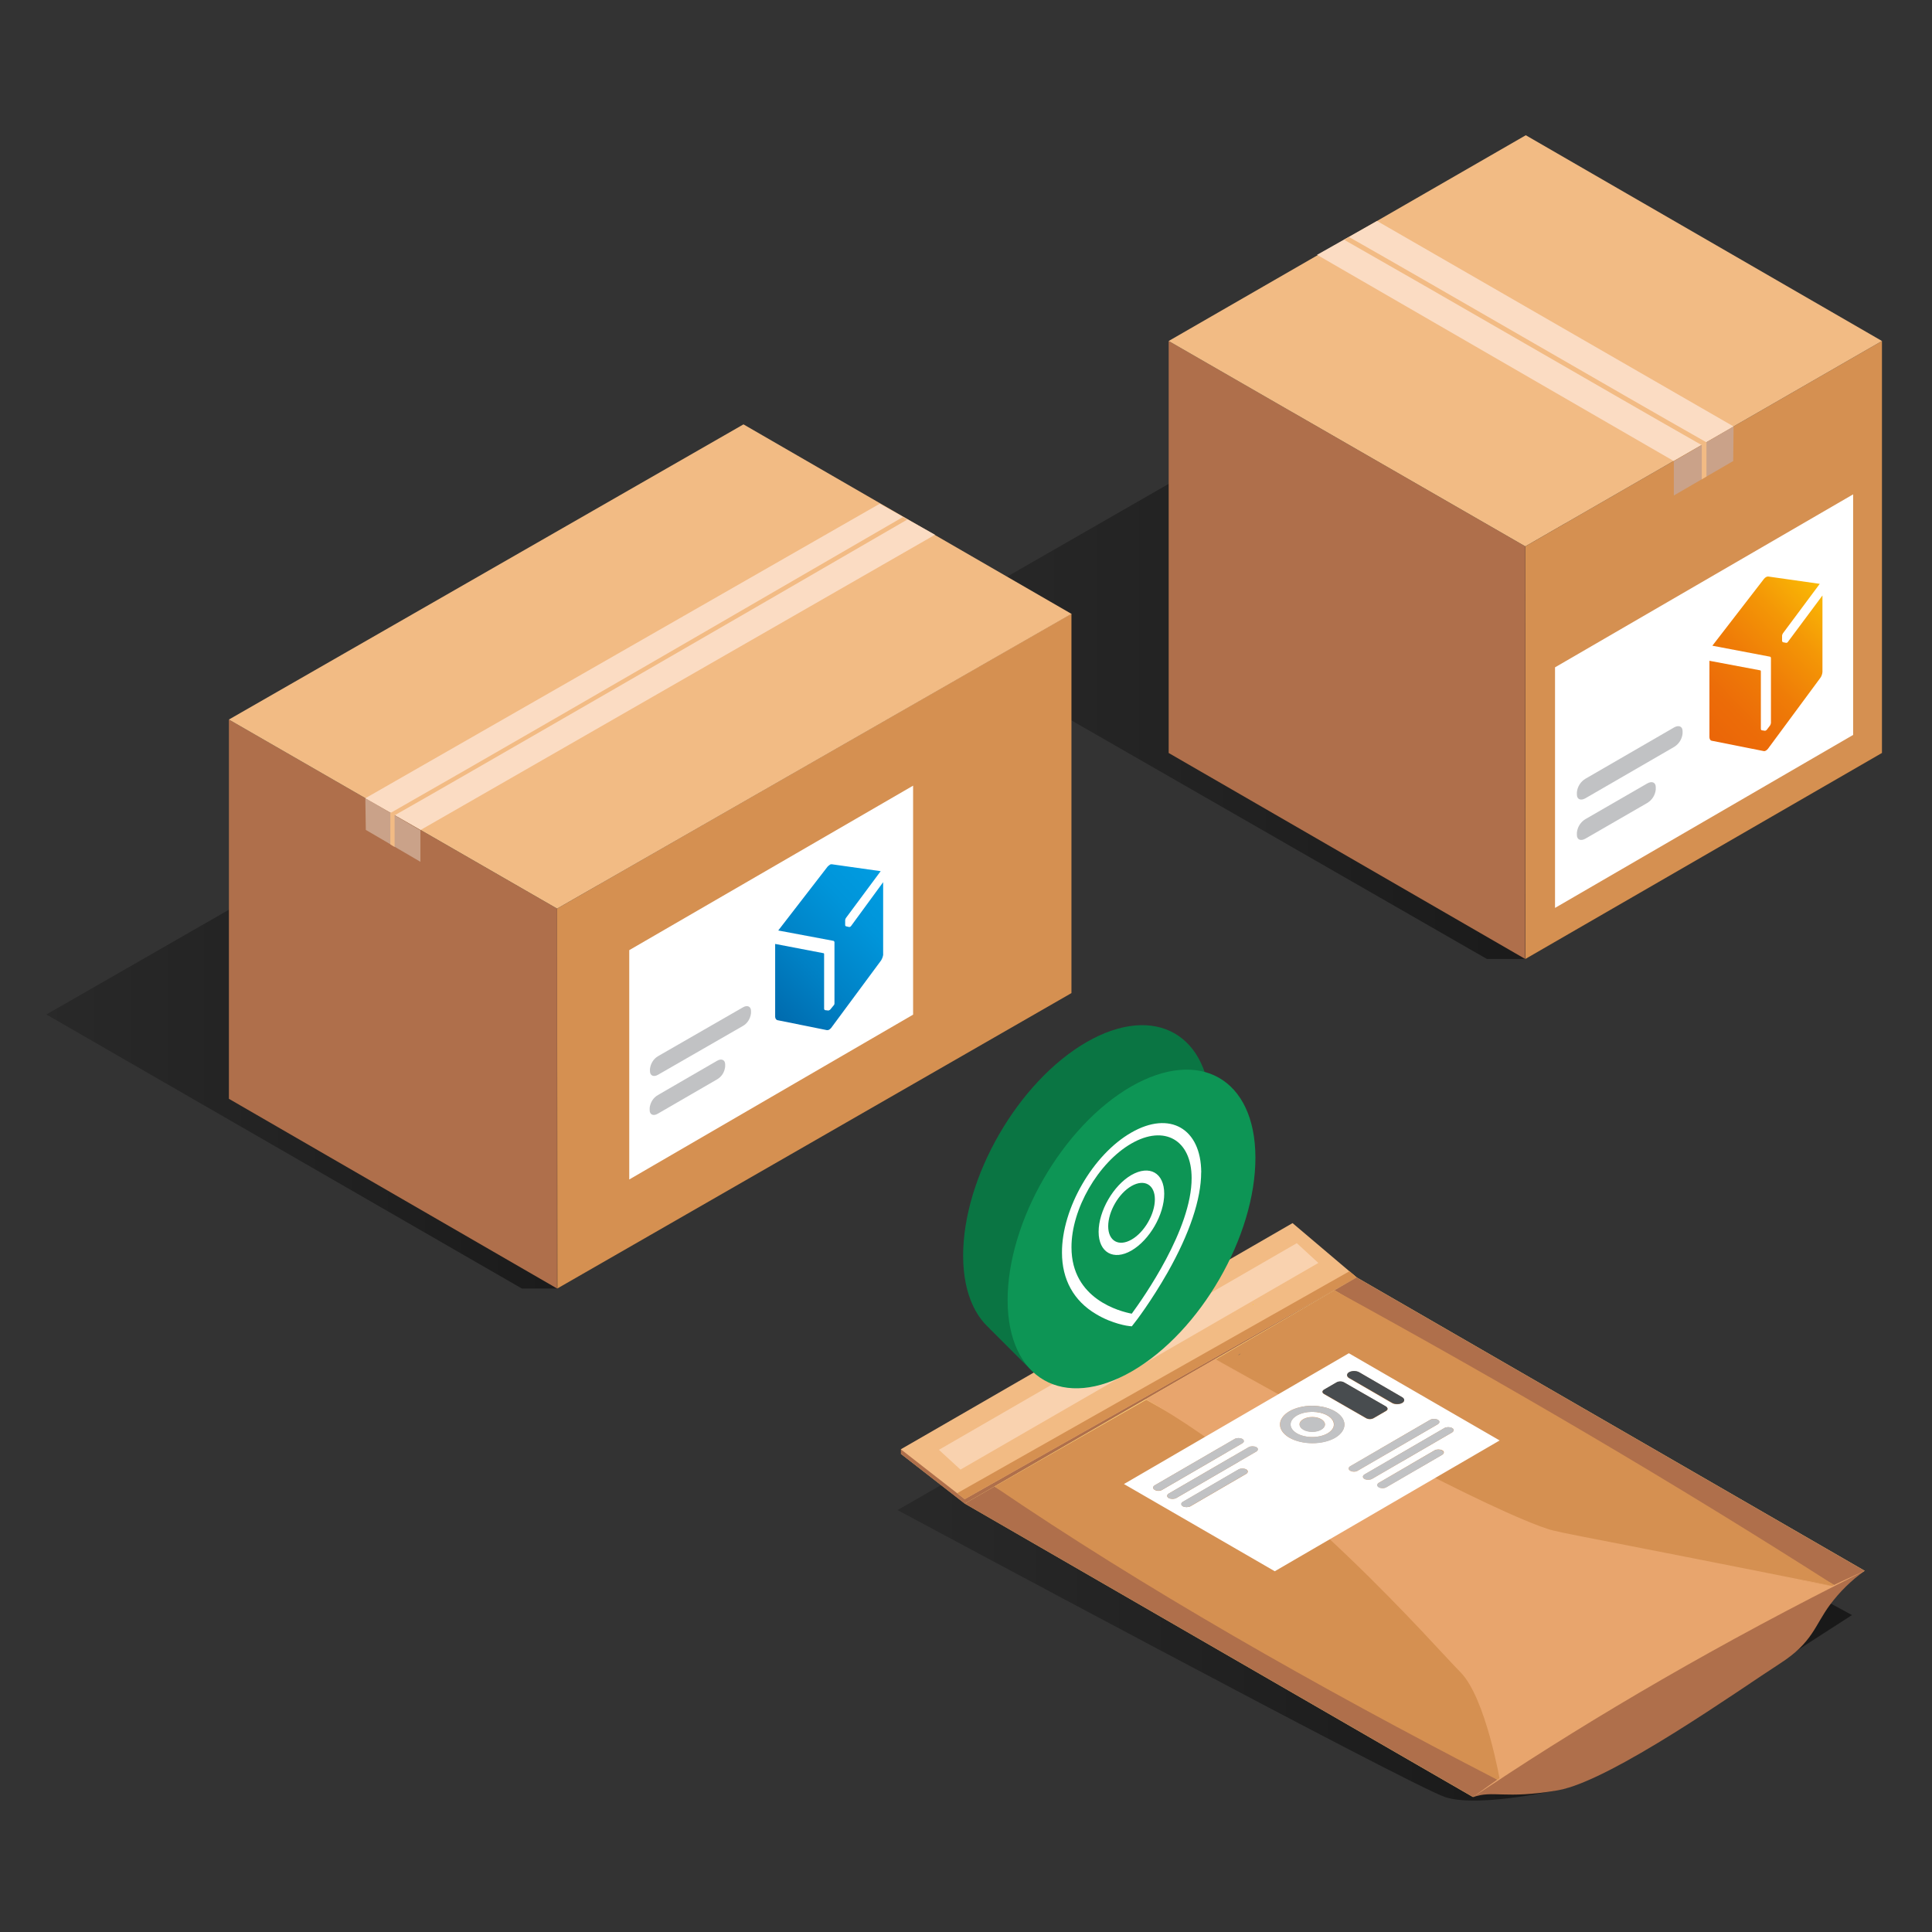 <svg width="500" height="500" viewBox="0 0 500 500" fill="none" xmlns="http://www.w3.org/2000/svg">
<rect x="0" y="0" width="500" height="500" fill="#333333" stroke="none"/>
<path d="M394.721 248.178H384.801L236.561 163.057L352.151 96.688L487.031 194.868L394.711 248.178H394.721Z" fill="url(#paint0_linear_13459_2044)"/>
<path d="M487.05 88.25L394.75 141.4L394.77 248.18L487.05 194.87V88.25Z" fill="#D59051"/>
<path d="M302.451 88.25L394.751 141.4L394.721 248.18L329.921 210.74L302.451 194.87V88.25Z" fill="#AF6F4B"/>
<path d="M487.051 88.25L394.871 35L302.451 88.25L394.751 141.4L487.051 88.25Z" fill="#F2BB84"/>
<path d="M479.589 190.198L402.439 234.967V172.708L479.589 127.938V190.198Z" fill="white"/>
<path d="M462.74 166.099C462.69 166.179 462.62 166.249 462.53 166.299C462.45 166.349 462.35 166.369 462.25 166.369L461.45 166.209C461.45 166.209 461.38 166.179 461.35 166.159C461.32 166.139 461.3 166.109 461.28 166.069C461.23 165.979 461.2 165.889 461.2 165.789V164.589C461.2 164.339 461.29 164.099 461.43 163.889L470.95 151.099L457.59 149.199C457.4 149.199 457.21 149.249 457.05 149.349C456.84 149.469 456.66 149.629 456.51 149.819L443.16 167.109L458.08 169.949C458.22 169.949 458.32 170.149 458.32 170.359V187.079C458.3 187.329 458.22 187.569 458.07 187.779L457.27 188.829C457.2 188.919 457.12 188.989 457.02 189.039C456.94 189.089 456.85 189.119 456.76 189.119L455.96 188.999C455.82 188.999 455.71 188.799 455.71 188.599V173.699C455.71 173.599 455.64 173.499 455.58 173.489L442.4 171.009V190.779C442.4 191.229 442.63 191.629 442.92 191.689L456.5 194.389C456.69 194.409 456.87 194.359 457.02 194.249C457.23 194.129 457.41 193.969 457.55 193.779L471.12 175.409C471.43 174.959 471.61 174.439 471.65 173.889V154.109L462.71 166.119L462.74 166.099Z" fill="url(#paint1_linear_13459_2044)"/>
<path d="M433.24 193.318L410.31 206.588C409.09 207.288 408.1 206.868 408.1 205.648V205.018C408.17 204.308 408.41 203.618 408.79 203.018C409.17 202.408 409.7 201.908 410.31 201.538L433.24 188.268C434.46 187.568 435.45 187.988 435.45 189.208V189.838C435.38 190.548 435.14 191.238 434.76 191.838C434.38 192.438 433.86 192.948 433.24 193.318Z" fill="#C1C2C4"/>
<path d="M426.3 207.81L410.31 217.04C409.09 217.74 408.1 217.32 408.1 216.1V215.47C408.17 214.76 408.41 214.07 408.79 213.47C409.17 212.87 409.69 212.36 410.31 211.99L426.3 202.76C427.52 202.06 428.51 202.48 428.51 203.7V204.33C428.44 205.04 428.2 205.73 427.82 206.33C427.44 206.93 426.92 207.44 426.3 207.81Z" fill="#C1C2C4"/>
<path d="M448.65 110.368L356.37 57.188L340.85 65.948L433.13 119.298L448.65 110.358V110.368Z" fill="#FBDCC3"/>
<path d="M433.18 128.237L448.55 119.317L448.65 110.367L433.19 119.397V128.247L433.18 128.237Z" fill="#CAA289"/>
<path d="M441.63 123.33L440.42 124.05V115.2C429.38 108.93 411.66 98.71 394.52 88.83C377.22 78.85 358.84 68.28 347.83 62.03L349.09 61.32C360.12 67.57 377.81 77.79 395.11 87.76C412.41 97.74 430.3 108.06 441.32 114.3L441.63 114.48V123.33Z" fill="#F2BB84"/>
<path d="M144.18 333.467H135.05L12 262.547L118.47 201.457L229.18 284.357L144.18 333.457V333.467Z" fill="url(#paint2_linear_13459_2044)"/>
<path d="M277.29 158.811L144.18 235.141L144.24 333.461L277.29 257.011V158.801V158.811Z" fill="#D59051"/>
<path d="M59.24 186.219L144.18 235.149V333.469L84.49 298.969L59.24 284.369V186.219Z" fill="#AF6F4B"/>
<path d="M277.29 158.868L192.41 109.828L59.24 186.218L144.18 235.148L277.29 158.878V158.868Z" fill="#F2BB84"/>
<path d="M108.811 223.038L94.671 214.778L94.551 206.578L108.801 214.898V223.038H108.811Z" fill="#CAA289"/>
<path d="M94.561 206.577L227.671 130.367L241.981 138.397L108.871 214.787L94.561 206.587V206.577Z" fill="#FBDCC3"/>
<path d="M101.01 218.509L102.12 219.209V211.009C112.3 205.249 128.59 195.829 144.36 186.749C160.3 177.559 177.23 167.839 234.83 134.449L233.67 133.809C176.07 167.199 159.78 176.629 143.84 185.819C127.9 195.009 111.43 204.499 101.31 210.249L101.02 210.369V218.509H101.01Z" fill="#F2BB84"/>
<path d="M236.31 262.588L162.85 305.248V245.898L236.31 203.328V262.588Z" fill="white"/>
<path d="M220.249 239.648C220.159 239.828 219.889 239.918 219.799 239.918L218.999 239.738C218.909 239.738 218.909 239.648 218.819 239.648C218.729 239.558 218.729 239.468 218.729 239.378V238.218C218.729 237.948 218.819 237.768 218.909 237.598L227.919 225.458L215.249 223.668C215.069 223.668 214.889 223.668 214.709 223.848C214.529 223.938 214.349 224.118 214.169 224.298L201.409 240.808L215.689 243.488C215.779 243.488 215.959 243.668 215.959 243.848V259.648C215.959 259.918 215.869 260.098 215.689 260.268L214.889 261.248C214.799 261.338 214.709 261.428 214.619 261.428C214.529 261.518 214.439 261.518 214.349 261.518L213.549 261.428C213.459 261.428 213.279 261.248 213.279 261.068V246.878C213.279 246.788 213.189 246.698 213.189 246.698L200.609 244.288V263.118C200.609 263.568 200.879 263.918 201.149 264.008L213.999 266.598C214.179 266.598 214.359 266.598 214.539 266.508C214.719 266.418 214.899 266.238 215.079 266.058L228.019 248.568C228.289 248.118 228.469 247.678 228.559 247.138V228.308L220.259 239.648H220.249Z" fill="url(#paint3_linear_13459_2044)"/>
<path d="M192.221 265.539L170.351 278.119C169.191 278.829 168.211 278.389 168.211 277.229V276.609C168.391 275.269 169.101 274.019 170.351 273.309L192.221 260.729C193.381 260.019 194.361 260.459 194.361 261.619V262.239C194.181 263.669 193.381 264.919 192.221 265.539Z" fill="#C1C2C4"/>
<path d="M185.531 279.368L170.271 288.207C169.111 288.917 168.131 288.478 168.131 287.318V286.698C168.311 285.358 169.021 284.108 170.271 283.398L185.531 274.557C186.691 273.847 187.671 274.288 187.671 275.448V276.068C187.491 277.498 186.781 278.658 185.531 279.368Z" fill="#C1C2C4"/>
<path d="M479.291 417.977L328.071 335.777L232.281 390.807C232.281 390.807 364.851 462.017 373.951 465.067C383.051 468.117 405.841 462.647 405.841 462.647L419.141 456.717L479.301 417.977H479.291Z" fill="url(#paint4_linear_13459_2044)"/>
<path d="M233.141 376.239L249.721 389.129L381.201 465.059L482.571 406.519L351.091 330.589L334.511 317.699L233.141 376.239Z" fill="#FED67F"/>
<path d="M249.661 389.137L351.091 330.597L334.511 317.707L233.141 375.097V376.247L249.661 389.137Z" fill="#AF6F4B"/>
<path d="M249.661 387.979L351.091 330.589L334.511 316.539L233.141 375.079L249.661 387.969V387.979Z" fill="#F2BB84"/>
<path d="M248.57 380.33L341.19 326.85L335.61 321.73L242.99 375.21L248.57 380.33Z" fill="#F9D2AF"/>
<path d="M249.661 387.988L351.091 330.598L349.251 328.988L247.711 386.438L249.671 387.988H249.661Z" fill="#D59051"/>
<path d="M257.38 384.699L388.28 460.969L381.2 465.059L249.66 389.129L257.37 384.699H257.38Z" fill="#AF6F4B"/>
<path d="M345.34 333.93L475.38 410.66L482.58 406.52L351.1 330.59L345.34 333.93Z" fill="#AF6F4B"/>
<path d="M475.379 410.66C433.699 384.01 390.239 358.51 345.339 333.93L302.109 359.09V362.26L368.189 406.53L413.949 424.89H443.599L475.379 410.67V410.66Z" fill="#D59051"/>
<path d="M257.381 384.7L296.641 362.25L320.931 375.84L394.841 443.54L388.221 460.98C339.921 436.05 295.601 410.73 257.371 384.71L257.381 384.7Z" fill="#D59051"/>
<path d="M314.48 351.719C314.48 351.719 386.95 393.969 404.28 397.249C421.61 400.469 475.32 410.719 475.32 410.719L388.22 461.029C388.22 461.029 384.54 439.439 377.97 432.769C371.35 426.149 334.34 383.259 296.52 362.139L314.48 351.719Z" fill="#E8A56D"/>
<path d="M314.48 351.719C334.46 363.519 378.32 389.019 400.14 396.619C406.3 398.459 453.33 406.749 475.38 410.669C396.75 394.949 404.4 397.029 398.59 395.009C378.1 387.299 333.6 362.429 314.49 351.719H314.48Z" fill="#E8A56D"/>
<path d="M482.571 406.52C479.121 409 476.121 411.93 473.591 415.33C469.621 420.68 469.161 425.06 460.641 430.53C450.681 436.92 416.891 460.98 403.131 463.34C389.371 465.7 386.321 463.22 381.201 465.12C413.321 442.84 447.231 423.27 482.571 406.52Z" fill="#AF6F4B"/>
<path d="M482.571 406.52C450.221 421.2 419.251 438.7 390.011 458.85C388.171 460.12 386.561 461.21 385.291 462.13L381.201 465.07L385.401 462.31C412.801 444.12 444.921 425.3 482.571 406.53V406.52Z" fill="#E8A56D"/>
<path d="M337.281 369.969C336.011 369.219 335.961 368.009 337.281 367.259C338.551 366.509 340.681 366.509 341.941 367.259C343.211 368.009 343.261 369.219 341.941 369.969C340.671 370.719 338.541 370.719 337.281 369.969ZM343.551 366.339C341.361 365.069 337.791 365.069 335.611 366.339C333.421 367.609 333.421 369.679 335.611 370.949C337.801 372.219 341.371 372.219 343.551 370.949C345.741 369.679 345.741 367.609 343.551 366.339ZM306.131 389.829C305.611 389.539 305.611 389.019 306.131 388.679L320.581 380.279C321.101 379.989 321.961 379.989 322.541 380.279C323.061 380.569 323.061 381.089 322.541 381.429L308.091 389.829C307.511 390.119 306.651 390.119 306.131 389.829ZM298.821 385.569C298.301 385.279 298.301 384.759 298.821 384.419L319.541 372.389C320.061 372.099 320.921 372.099 321.501 372.389C322.021 372.679 322.021 373.199 321.501 373.539L300.781 385.569C300.261 385.919 299.341 385.919 298.821 385.569ZM302.451 387.699C301.931 387.409 301.931 386.889 302.451 386.549L323.171 374.519C323.691 374.229 324.551 374.229 325.131 374.519C325.651 374.809 325.651 375.329 325.131 375.669L304.411 387.699C303.891 387.989 303.031 387.989 302.451 387.699ZM333.711 372.099C330.431 370.199 330.431 367.149 333.651 365.249C336.871 363.349 342.231 363.349 345.451 365.249C348.731 367.149 348.731 370.199 345.511 372.099C342.291 373.939 336.991 373.939 333.711 372.099ZM356.851 384.879C356.331 384.589 356.331 384.069 356.851 383.729L371.301 375.329C371.821 375.039 372.681 375.039 373.261 375.329C373.841 375.619 373.781 376.139 373.261 376.479L358.811 384.879C358.231 385.229 357.371 385.229 356.851 384.879ZM342.691 360.809C342.111 360.459 342.111 359.949 342.691 359.659L345.861 357.819C346.441 357.469 347.301 357.469 347.871 357.819L358.691 364.039C359.271 364.389 359.271 364.899 358.691 365.189L355.521 367.029C354.941 367.379 354.081 367.379 353.511 367.029L342.691 360.809ZM349.421 380.619C348.901 380.329 348.901 379.809 349.421 379.469L370.141 367.439C370.661 367.149 371.521 367.149 372.101 367.439C372.621 367.729 372.621 368.249 372.101 368.589L351.381 380.619C350.861 380.969 350.001 380.969 349.421 380.619ZM353.111 382.749C352.591 382.459 352.591 381.939 353.111 381.599L373.831 369.569C374.351 369.279 375.211 369.279 375.791 369.569C376.371 369.859 376.311 370.379 375.791 370.719L355.071 382.749C354.491 383.039 353.631 383.039 353.111 382.749ZM349.141 356.669C348.451 356.269 348.451 355.579 349.141 355.169C349.831 354.769 351.041 354.769 351.731 355.169L362.841 361.619C363.531 362.019 363.591 362.709 362.841 363.119C362.091 363.519 360.941 363.519 360.251 363.119L349.141 356.669ZM388.111 372.789L349.081 350.219L290.881 384.069L329.911 406.639L388.111 372.789Z" fill="white"/>
<path d="M321.502 372.378C320.982 372.088 320.062 372.088 319.542 372.378L298.822 384.408C298.302 384.698 298.302 385.218 298.822 385.558C299.342 385.848 300.262 385.848 300.782 385.558L321.502 373.528C322.082 373.238 322.082 372.718 321.502 372.378Z" fill="#C1C2C4"/>
<path d="M325.131 374.51C324.611 374.22 323.691 374.22 323.171 374.51L302.451 386.54C301.931 386.83 301.931 387.35 302.451 387.69C302.971 387.98 303.891 387.98 304.411 387.69L325.131 375.66C325.711 375.31 325.711 374.8 325.131 374.51Z" fill="#C1C2C4"/>
<path d="M322.482 380.268C321.962 379.978 321.042 379.978 320.522 380.268L306.072 388.668C305.552 388.958 305.552 389.478 306.072 389.818C306.592 390.108 307.512 390.108 308.032 389.818L322.482 381.418C323.002 381.128 323.002 380.608 322.482 380.268Z" fill="#C1C2C4"/>
<path d="M362.841 361.559L351.731 355.109C351.041 354.709 349.831 354.709 349.141 355.109C348.451 355.509 348.451 356.199 349.141 356.609L360.311 363.059C361.001 363.459 362.211 363.459 362.901 363.059C363.591 362.659 363.591 361.969 362.841 361.559Z" fill="#484C4F"/>
<path d="M372.111 367.428C371.591 367.138 370.671 367.138 370.151 367.428L349.431 379.458C348.911 379.748 348.911 380.268 349.431 380.608C349.951 380.898 350.871 380.898 351.391 380.608L372.111 368.578C372.691 368.228 372.691 367.768 372.111 367.428Z" fill="#C1C2C4"/>
<path d="M375.791 369.557C375.271 369.267 374.351 369.267 373.831 369.557L353.111 381.587C352.591 381.877 352.591 382.397 353.111 382.737C353.631 383.027 354.551 383.027 355.071 382.737L375.791 370.707C376.311 370.357 376.311 369.847 375.791 369.557Z" fill="#C1C2C4"/>
<path d="M373.2 375.378C372.68 375.088 371.76 375.088 371.24 375.378L356.79 383.778C356.27 384.068 356.27 384.588 356.79 384.928C357.31 385.218 358.23 385.218 358.75 384.928L373.2 376.528C373.72 376.178 373.72 375.668 373.2 375.378Z" fill="#C1C2C4"/>
<path d="M335.67 370.949C333.48 369.679 333.48 367.609 335.67 366.339C337.86 365.069 341.43 365.069 343.61 366.339C345.8 367.609 345.8 369.679 343.61 370.949C341.36 372.219 337.85 372.219 335.67 370.949ZM345.51 365.249C342.23 363.349 336.93 363.349 333.71 365.249C330.49 367.149 330.49 370.199 333.77 372.099C337.05 373.999 342.35 373.999 345.57 372.099C348.79 370.199 348.74 367.089 345.51 365.249Z" fill="#C1C2C4"/>
<path d="M341.941 367.32C340.671 366.57 338.541 366.57 337.281 367.32C336.021 368.07 336.011 369.28 337.281 370.03C338.551 370.78 340.681 370.78 341.941 370.03C343.211 369.28 343.211 368.07 341.941 367.32Z" fill="#C1C2C4"/>
<path d="M358.691 363.979L347.871 357.759C347.291 357.409 346.431 357.409 345.861 357.759L342.691 359.599C342.111 359.949 342.111 360.459 342.691 360.749L353.511 366.969C354.091 367.319 354.951 367.319 355.521 366.969L358.691 365.129C359.211 364.839 359.211 364.319 358.691 363.979Z" fill="#484C4F"/>
<path d="M321.101 350.277C320.981 350.397 320.871 350.507 320.751 350.567C320.691 350.567 320.691 350.627 320.691 350.627C320.571 350.687 320.521 350.687 320.461 350.687L321.091 350.287L321.101 350.277Z" fill="#4E5054"/>
<path d="M324.27 337.557L324.44 337.438L324.27 337.788V337.557Z" fill="#FFC905"/>
<path d="M281.21 269.691C263.48 279.941 249.2 304.691 249.26 325.071C249.32 345.391 263.71 353.621 281.44 343.381C299.17 333.131 313.45 308.381 313.39 288.001C313.33 267.681 298.94 259.511 281.21 269.691Z" fill="#0A7543"/>
<path d="M256.051 343.779L267.101 354.829L272.111 347.809L260.831 337.969L256.051 343.779Z" fill="#0A7543"/>
<path d="M292.72 281.199C274.99 291.449 260.71 316.199 260.77 336.579C260.83 356.899 275.22 365.129 292.95 354.889C310.68 344.639 324.96 319.889 324.9 299.509C324.84 279.189 310.45 271.019 292.72 281.199Z" fill="#0D9555"/>
<path d="M301.3 308.948C301.3 314.358 297.5 320.918 292.84 323.628C288.18 326.338 284.32 324.148 284.32 318.788C284.32 313.428 288.12 306.818 292.78 304.108C297.5 301.398 301.3 303.528 301.3 308.948ZM292.84 320.808C296.18 318.908 298.88 314.188 298.88 310.388C298.88 306.588 296.17 305.038 292.84 306.938C289.5 308.838 286.8 313.558 286.8 317.358C286.8 321.158 289.51 322.708 292.84 320.808Z" fill="white"/>
<path d="M310.86 303.42C310.86 310.33 307.87 319.25 302.17 329.32C297.91 336.8 293.77 342.21 293.54 342.44L292.91 343.25L292.28 343.19C292.11 343.19 287.91 342.67 283.65 340.08C277.89 336.68 274.84 331.16 274.84 324.19C274.78 312.79 282.84 298.8 292.8 293.1C302.7 287.4 310.82 292.01 310.88 303.4L310.86 303.42ZM292.9 339.98C295.89 335.89 308.44 318.11 308.39 304.87C308.39 295.03 301.37 291 292.79 295.95C284.21 300.9 277.25 312.93 277.3 322.83C277.3 336.24 289.91 339.41 292.9 339.98Z" fill="white"/>
<defs>
<linearGradient id="paint0_linear_13459_2044" x1="236.571" y1="172.428" x2="487.051" y2="172.428" gradientUnits="userSpaceOnUse">
<stop stop-opacity="0.2"/>
<stop offset="0.67" stop-opacity="0.5"/>
</linearGradient>
<linearGradient id="paint1_linear_13459_2044" x1="440.24" y1="188.119" x2="474.48" y2="154.899" gradientUnits="userSpaceOnUse">
<stop stop-color="#EB6608"/>
<stop offset="0.19" stop-color="#EC6C08"/>
<stop offset="0.44" stop-color="#EF7C07"/>
<stop offset="0.72" stop-color="#F49706"/>
<stop offset="1" stop-color="#FABA05"/>
</linearGradient>
<linearGradient id="paint2_linear_13459_2044" x1="12" y1="267.457" x2="229.18" y2="267.457" gradientUnits="userSpaceOnUse">
<stop stop-opacity="0.2"/>
<stop offset="0.67" stop-opacity="0.5"/>
</linearGradient>
<linearGradient id="paint3_linear_13459_2044" x1="198.849" y1="260.478" x2="231.469" y2="228.838" gradientUnits="userSpaceOnUse">
<stop stop-color="#006CAF"/>
<stop offset="0.33" stop-color="#0081C5"/>
<stop offset="0.73" stop-color="#0095DA"/>
<stop offset="1" stop-color="#009CE1"/>
</linearGradient>
<linearGradient id="paint4_linear_13459_2044" x1="232.281" y1="400.877" x2="479.291" y2="400.877" gradientUnits="userSpaceOnUse">
<stop stop-opacity="0.2"/>
<stop offset="0.67" stop-opacity="0.5"/>
</linearGradient>
</defs>
</svg>

